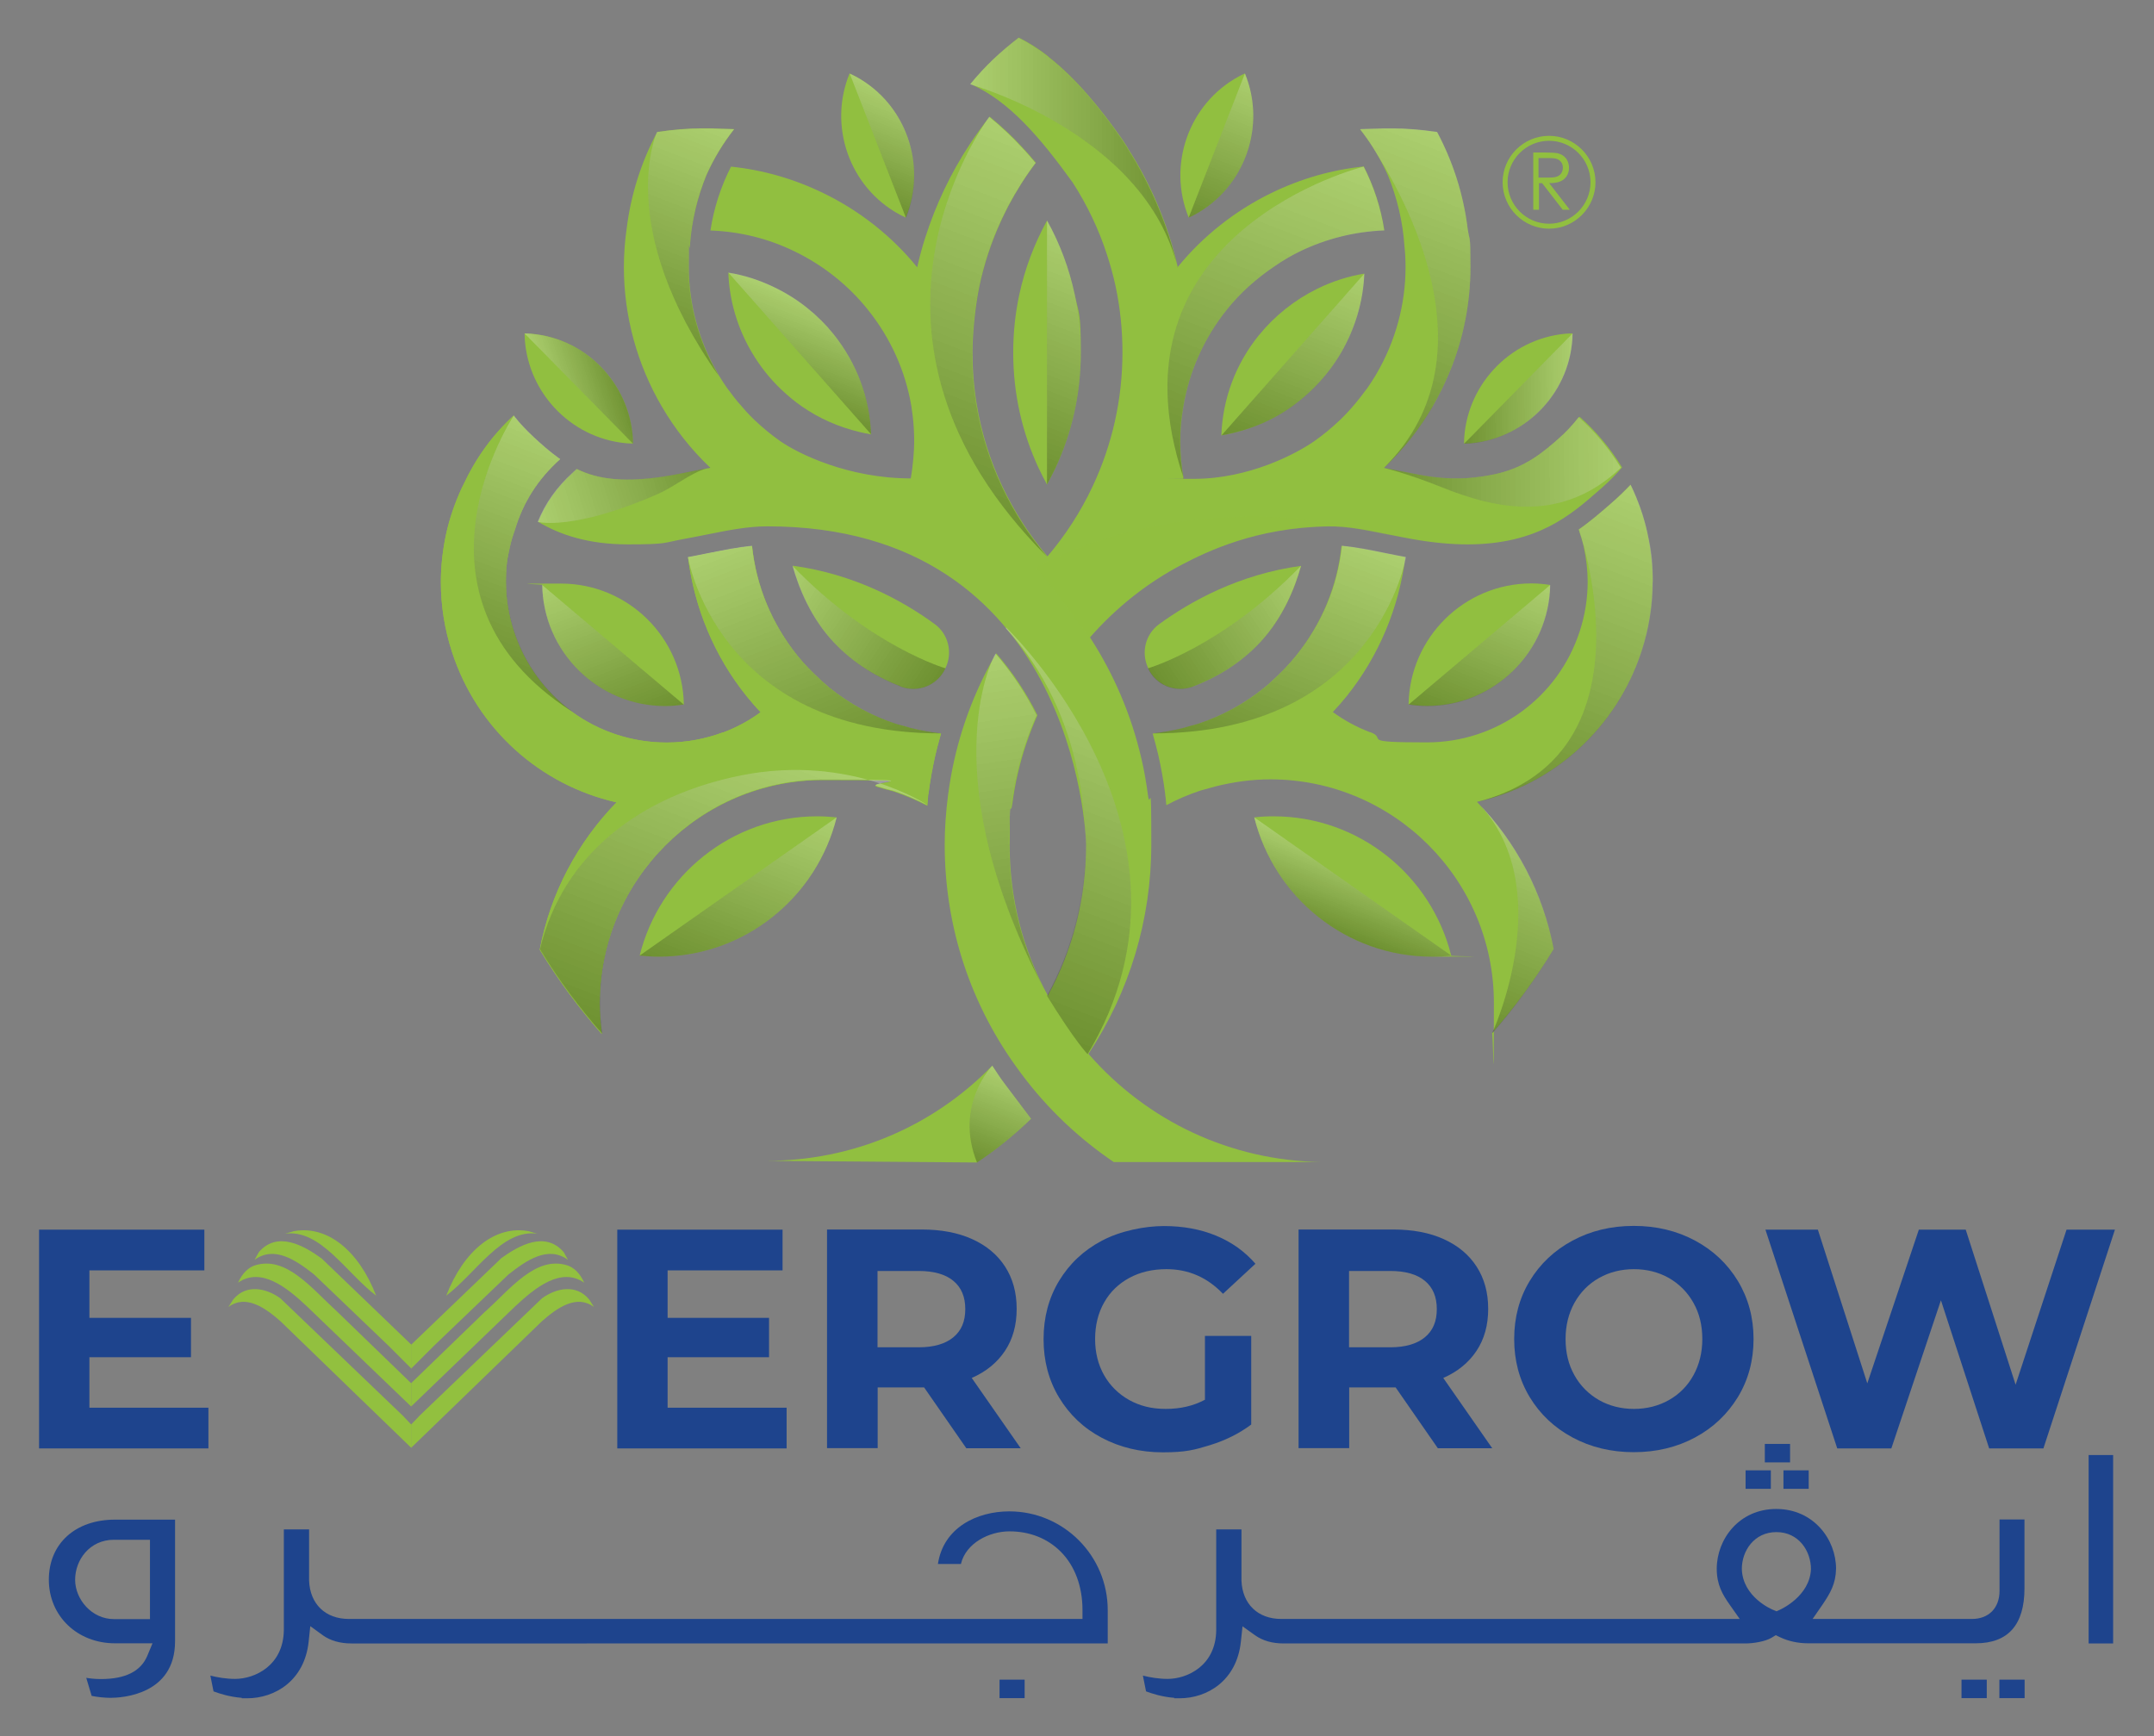 <?xml version="1.0" encoding="UTF-8"?>
<svg id="Layer_1" xmlns="http://www.w3.org/2000/svg" version="1.1" xmlns:xlink="http://www.w3.org/1999/xlink" viewBox="0 0 1433.5 1155.4">
  <rect x="0" y="0" width="1433.5" height="1155.4" fill="#808080" stroke="none"/>
  <!-- Generator: Adobe Illustrator 29.5.1, SVG Export Plug-In . SVG Version: 2.1.0 Build 141)  -->
  <defs>
    <style>
      .st0 {
        fill: url(#linear-gradient28);
      }

      .st0, .st1, .st2, .st3, .st4, .st5, .st6, .st7, .st8, .st9, .st10, .st11, .st12, .st13, .st14, .st15, .st16, .st17, .st18, .st19, .st20, .st21, .st22, .st23, .st24, .st25, .st26, .st27, .st28, .st29, .st30, .st31, .st32, .st33, .st34, .st35, .st36, .st37, .st38, .st39, .st40, .st41, .st42, .st43, .st44, .st45, .st46, .st47, .st48, .st49, .st50, .st51, .st52, .st53, .st54, .st55, .st56, .st57, .st58, .st59 {
        isolation: isolate;
      }

      .st0, .st1, .st2, .st3, .st4, .st5, .st6, .st7, .st8, .st9, .st10, .st11, .st12, .st13, .st14, .st15, .st16, .st17, .st18, .st19, .st20, .st21, .st22, .st23, .st24, .st25, .st26, .st27, .st28, .st29, .st30, .st31, .st32, .st33, .st34, .st35, .st36, .st38, .st39, .st40, .st41, .st42, .st43, .st44, .st45, .st46, .st47, .st48, .st49, .st50, .st51, .st52, .st53, .st54, .st55, .st56, .st57, .st58, .st59 {
        mix-blend-mode: multiply;
        opacity: .2;
      }

      .st1 {
        fill: url(#linear-gradient44);
      }

      .st2 {
        fill: url(#linear-gradient56);
      }

      .st3 {
        fill: url(#linear-gradient51);
      }

      .st4 {
        fill: url(#linear-gradient35);
      }

      .st5 {
        fill: url(#linear-gradient42);
      }

      .st6 {
        fill: url(#linear-gradient13);
      }

      .st7 {
        fill: url(#linear-gradient39);
      }

      .st8 {
        fill: url(#linear-gradient11);
      }

      .st9 {
        fill: url(#linear-gradient4);
      }

      .st10 {
        fill: url(#linear-gradient54);
      }

      .st11 {
        fill: url(#linear-gradient24);
      }

      .st12 {
        fill: url(#linear-gradient45);
      }

      .st13 {
        fill: url(#linear-gradient22);
      }

      .st14 {
        fill: url(#linear-gradient2);
      }

      .st15 {
        fill: url(#linear-gradient31);
      }

      .st16 {
        fill: url(#linear-gradient33);
      }

      .st17 {
        fill: url(#linear-gradient57);
      }

      .st18 {
        fill: url(#linear-gradient18);
      }

      .st19 {
        fill: url(#linear-gradient3);
      }

      .st20 {
        fill: url(#linear-gradient30);
      }

      .st21 {
        fill: url(#linear-gradient21);
      }

      .st60, .st54 {
        fill: #91bf40;
      }

      .st22 {
        fill: url(#linear-gradient41);
      }

      .st23 {
        fill: url(#linear-gradient8);
      }

      .st24 {
        fill: url(#linear-gradient7);
      }

      .st25 {
        fill: url(#linear-gradient26);
      }

      .st26 {
        fill: url(#linear-gradient48);
      }

      .st27 {
        fill: url(#linear-gradient16);
      }

      .st28 {
        fill: url(#linear-gradient17);
      }

      .st29 {
        fill: url(#linear-gradient50);
      }

      .st30 {
        fill: url(#linear-gradient49);
      }

      .st31 {
        fill: url(#linear-gradient55);
      }

      .st32 {
        fill: url(#linear-gradient27);
      }

      .st33 {
        fill: url(#linear-gradient37);
      }

      .st34 {
        fill: url(#linear-gradient9);
      }

      .st35 {
        fill: url(#linear-gradient5);
      }

      .st36 {
        fill: url(#linear-gradient20);
      }

      .st61 {
        fill: url(#linear-gradient29);
      }

      .st38 {
        fill: url(#linear-gradient38);
      }

      .st39 {
        fill: url(#linear-gradient34);
      }

      .st40 {
        fill: url(#linear-gradient58);
      }

      .st62 {
        fill: #1e448d;
      }

      .st41 {
        fill: url(#linear-gradient15);
      }

      .st42 {
        fill: url(#linear-gradient10);
      }

      .st43 {
        fill: url(#linear-gradient40);
      }

      .st63 {
        fill: url(#linear-gradient59);
      }

      .st44 {
        fill: url(#linear-gradient14);
      }

      .st45 {
        fill: url(#linear-gradient6);
      }

      .st46 {
        fill: url(#linear-gradient23);
      }

      .st47 {
        fill: url(#linear-gradient12);
      }

      .st48 {
        fill: url(#linear-gradient53);
      }

      .st49 {
        fill: url(#linear-gradient47);
      }

      .st64 {
        opacity: .3;
      }

      .st50 {
        fill: url(#linear-gradient46);
      }

      .st51 {
        fill: url(#linear-gradient52);
      }

      .st52 {
        fill: url(#linear-gradient19);
      }

      .st53 {
        fill: url(#linear-gradient1);
      }

      .st65 {
        fill: #92c03f;
      }

      .st55 {
        fill: url(#linear-gradient32);
      }

      .st56 {
        fill: url(#linear-gradient43);
      }

      .st57 {
        fill: url(#linear-gradient25);
      }

      .st58 {
        fill: url(#linear-gradient36);
      }

      .st59 {
        fill: url(#linear-gradient);
      }
    </style>
    <linearGradient id="linear-gradient" x1="4807.8" y1="2589.5" x2="4945.9" y2="2589.5" gradientTransform="translate(-4162.4 2691.1) scale(1 -1)" gradientUnits="userSpaceOnUse">
      <stop offset="0" stop-color="#fff"/>
      <stop offset="1" stop-color="#000"/>
    </linearGradient>
    <linearGradient id="linear-gradient1" x1="5000.1" y1="2638.4" x2="4962.9" y2="2541.7" gradientTransform="translate(-4162.4 2691.1) scale(1 -1)" gradientUnits="userSpaceOnUse">
      <stop offset="0" stop-color="#fff"/>
      <stop offset="1" stop-color="#000"/>
    </linearGradient>
    <linearGradient id="linear-gradient2" x1="5126.4" y1="2599.9" x2="5046.5" y2="2392.1" gradientTransform="translate(-4162.4 2691.1) scale(1 -1)" gradientUnits="userSpaceOnUse">
      <stop offset="0" stop-color="#fff"/>
      <stop offset="1" stop-color="#000"/>
    </linearGradient>
    <linearGradient id="linear-gradient3" x1="5259.3" y1="2363.4" x2="5174.9" y2="2144.1" gradientTransform="translate(-4162.4 2691.1) scale(1 -1)" gradientUnits="userSpaceOnUse">
      <stop offset="0" stop-color="#fff"/>
      <stop offset="1" stop-color="#000"/>
    </linearGradient>
    <linearGradient id="linear-gradient4" x1="5046.2" y1="2588.7" x2="4960.7" y2="2366.4" gradientTransform="translate(-4162.4 2691.1) scale(1 -1)" gradientUnits="userSpaceOnUse">
      <stop offset="0" stop-color="#fff"/>
      <stop offset="1" stop-color="#000"/>
    </linearGradient>
    <linearGradient id="linear-gradient5" x1="4883.6" y1="2588.7" x2="4789.8" y2="2345.1" gradientTransform="translate(-4162.4 2691.1) scale(1 -1)" gradientUnits="userSpaceOnUse">
      <stop offset="0" stop-color="#fff"/>
      <stop offset="1" stop-color="#000"/>
    </linearGradient>
    <linearGradient id="linear-gradient6" x1="4651.7" y1="2604.4" x2="4595.1" y2="2457.3" gradientTransform="translate(-4162.4 2691.1) scale(1 -1)" gradientUnits="userSpaceOnUse">
      <stop offset="0" stop-color="#fff"/>
      <stop offset="1" stop-color="#000"/>
    </linearGradient>
    <linearGradient id="linear-gradient7" x1="4760.2" y1="2629.5" x2="4732.7" y2="2558.1" gradientTransform="translate(-4162.4 2691.1) scale(1 -1)" gradientUnits="userSpaceOnUse">
      <stop offset="0" stop-color="#fff"/>
      <stop offset="1" stop-color="#000"/>
    </linearGradient>
    <linearGradient id="linear-gradient8" x1="5049.7" y1="2516.6" x2="5001.1" y2="2390.3" gradientTransform="translate(-4162.4 2691.1) scale(1 -1)" gradientUnits="userSpaceOnUse">
      <stop offset="0" stop-color="#fff"/>
      <stop offset="1" stop-color="#000"/>
    </linearGradient>
    <linearGradient id="linear-gradient9" x1="4707.3" y1="2488.9" x2="4682.5" y2="2424.5" gradientTransform="translate(-4162.4 2691.1) scale(1 -1)" gradientUnits="userSpaceOnUse">
      <stop offset="0" stop-color="#fff"/>
      <stop offset="1" stop-color="#000"/>
    </linearGradient>
    <linearGradient id="linear-gradient10" x1="4889.4" y1="2532.5" x2="4830.1" y2="2378.5" gradientTransform="translate(-4162.4 2691.1) scale(1 -1)" gradientUnits="userSpaceOnUse">
      <stop offset="0" stop-color="#fff"/>
      <stop offset="1" stop-color="#000"/>
    </linearGradient>
    <linearGradient id="linear-gradient11" x1="4517.6" y1="2352.3" x2="4640.2" y2="2390.5" gradientTransform="translate(-4162.4 2691.1) scale(1 -1)" gradientUnits="userSpaceOnUse">
      <stop offset="0" stop-color="#fff"/>
      <stop offset="1" stop-color="#000"/>
    </linearGradient>
    <linearGradient id="linear-gradient12" x1="4525.2" y1="2425.5" x2="4576.3" y2="2441.4" gradientTransform="translate(-4162.4 2691.1) scale(1 -1)" gradientUnits="userSpaceOnUse">
      <stop offset="0" stop-color="#fff"/>
      <stop offset="1" stop-color="#000"/>
    </linearGradient>
    <linearGradient id="linear-gradient13" x1="4823.1" y1="2256" x2="4857.2" y2="2023.1" gradientTransform="translate(-4162.4 2691.1) scale(1 -1)" gradientUnits="userSpaceOnUse">
      <stop offset="0" stop-color="#fff"/>
      <stop offset="1" stop-color="#000"/>
    </linearGradient>
    <linearGradient id="linear-gradient14" x1="5243.9" y1="2384.3" x2="5078.1" y2="2382.1" gradientTransform="translate(-4162.4 2691.1) scale(1 -1)" gradientUnits="userSpaceOnUse">
      <stop offset="0" stop-color="#fff"/>
      <stop offset="1" stop-color="#000"/>
    </linearGradient>
    <linearGradient id="linear-gradient15" x1="5210.8" y1="2433" x2="5133.8" y2="2431.9" gradientTransform="translate(-4162.4 2691.1) scale(1 -1)" gradientUnits="userSpaceOnUse">
      <stop offset="0" stop-color="#fff"/>
      <stop offset="1" stop-color="#000"/>
    </linearGradient>
    <linearGradient id="linear-gradient16" x1="5184.1" y1="2142.3" x2="5133.4" y2="2010.6" gradientTransform="translate(-4162.4 2691.1) scale(1 -1)" gradientUnits="userSpaceOnUse">
      <stop offset="0" stop-color="#fff"/>
      <stop offset="1" stop-color="#000"/>
    </linearGradient>
    <linearGradient id="linear-gradient17" x1="5045.1" y1="2340.4" x2="4983.6" y2="2180.7" gradientTransform="translate(-4162.4 2691.1) scale(1 -1)" gradientUnits="userSpaceOnUse">
      <stop offset="0" stop-color="#fff"/>
      <stop offset="1" stop-color="#000"/>
    </linearGradient>
    <linearGradient id="linear-gradient18" x1="-2812.1" y1="2340.3" x2="-2873.5" y2="2180.6" gradientTransform="translate(-2301.2 2691.1) rotate(-180)" gradientUnits="userSpaceOnUse">
      <stop offset="0" stop-color="#fff"/>
      <stop offset="1" stop-color="#000"/>
    </linearGradient>
    <linearGradient id="linear-gradient19" x1="5168.7" y1="2311.3" x2="5129.6" y2="2209.9" gradientTransform="translate(-4162.4 2691.1) scale(1 -1)" gradientUnits="userSpaceOnUse">
      <stop offset="0" stop-color="#fff"/>
      <stop offset="1" stop-color="#000"/>
    </linearGradient>
    <linearGradient id="linear-gradient20" x1="-2755.5" y1="2311.2" x2="-2794.5" y2="2209.8" gradientTransform="translate(-2369.2 2691.1) rotate(-180)" gradientUnits="userSpaceOnUse">
      <stop offset="0" stop-color="#fff"/>
      <stop offset="1" stop-color="#000"/>
    </linearGradient>
    <linearGradient id="linear-gradient21" x1="5069.6" y1="2119.1" x2="5050.8" y2="2070.1" gradientTransform="translate(-4162.4 2691.1) scale(1 -1)" gradientUnits="userSpaceOnUse">
      <stop offset="0" stop-color="#fff"/>
      <stop offset="1" stop-color="#000"/>
    </linearGradient>
    <linearGradient id="linear-gradient22" x1="5038.1" y1="2302.7" x2="4933.6" y2="2233.9" gradientTransform="translate(-4162.4 2691.1) scale(1 -1)" gradientUnits="userSpaceOnUse">
      <stop offset="0" stop-color="#fff"/>
      <stop offset="1" stop-color="#000"/>
    </linearGradient>
    <linearGradient id="linear-gradient23" x1="-2828.3" y1="2302.7" x2="-2932.8" y2="2233.9" gradientTransform="translate(-2310.8 2691.1) rotate(-180)" gradientUnits="userSpaceOnUse">
      <stop offset="0" stop-color="#fff"/>
      <stop offset="1" stop-color="#000"/>
    </linearGradient>
    <linearGradient id="linear-gradient24" x1="4904.5" y1="2245.1" x2="4815.8" y2="2014.5" gradientTransform="translate(-4162.4 2691.1) scale(1 -1)" gradientUnits="userSpaceOnUse">
      <stop offset="0" stop-color="#fff"/>
      <stop offset="1" stop-color="#000"/>
    </linearGradient>
    <linearGradient id="linear-gradient25" x1="4838.2" y1="1975.8" x2="4815.2" y2="1915.9" gradientTransform="translate(-4162.4 2691.1) scale(1 -1)" gradientUnits="userSpaceOnUse">
      <stop offset="0" stop-color="#fff"/>
      <stop offset="1" stop-color="#000"/>
    </linearGradient>
    <linearGradient id="linear-gradient26" x1="4677.8" y1="2162.7" x2="4629.8" y2="2037.9" gradientTransform="translate(-4162.4 2691.1) scale(1 -1)" gradientUnits="userSpaceOnUse">
      <stop offset="0" stop-color="#fff"/>
      <stop offset="1" stop-color="#000"/>
    </linearGradient>
    <linearGradient id="linear-gradient27" x1="4683.5" y1="2194.2" x2="4603.3" y2="1985.9" gradientTransform="translate(-4162.4 2691.1) scale(1 -1)" gradientUnits="userSpaceOnUse">
      <stop offset="0" stop-color="#fff"/>
      <stop offset="1" stop-color="#000"/>
    </linearGradient>
    <linearGradient id="linear-gradient28" x1="4552.5" y1="2395.8" x2="4491.1" y2="2236.2" gradientTransform="translate(-4162.4 2691.1) scale(1 -1)" gradientUnits="userSpaceOnUse">
      <stop offset="0" stop-color="#fff"/>
      <stop offset="1" stop-color="#000"/>
    </linearGradient>
    <linearGradient id="linear-gradient29" x1="4565.1" y1="2205.1" x2="4565.1" y2="2205.1" gradientTransform="translate(-4162.4 2691.1) scale(1 -1)" gradientUnits="userSpaceOnUse">
      <stop offset="0" stop-color="#fff"/>
      <stop offset="1" stop-color="#000"/>
    </linearGradient>
    <linearGradient id="linear-gradient30" x1="4807.8" y1="2589.5" x2="4945.9" y2="2589.5" gradientTransform="translate(-4162.4 2691.1) scale(1 -1)" gradientUnits="userSpaceOnUse">
      <stop offset="0" stop-color="#fff"/>
      <stop offset="1" stop-color="#000"/>
    </linearGradient>
    <linearGradient id="linear-gradient31" x1="5000.1" y1="2638.4" x2="4962.9" y2="2541.7" gradientTransform="translate(-4162.4 2691.1) scale(1 -1)" gradientUnits="userSpaceOnUse">
      <stop offset="0" stop-color="#fff"/>
      <stop offset="1" stop-color="#000"/>
    </linearGradient>
    <linearGradient id="linear-gradient32" x1="5126.4" y1="2599.9" x2="5046.5" y2="2392.1" gradientTransform="translate(-4162.4 2691.1) scale(1 -1)" gradientUnits="userSpaceOnUse">
      <stop offset="0" stop-color="#fff"/>
      <stop offset="1" stop-color="#000"/>
    </linearGradient>
    <linearGradient id="linear-gradient33" x1="5259.3" y1="2363.4" x2="5174.9" y2="2144.1" gradientTransform="translate(-4162.4 2691.1) scale(1 -1)" gradientUnits="userSpaceOnUse">
      <stop offset="0" stop-color="#fff"/>
      <stop offset="1" stop-color="#000"/>
    </linearGradient>
    <linearGradient id="linear-gradient34" x1="5046.2" y1="2588.7" x2="4960.7" y2="2366.4" gradientTransform="translate(-4162.4 2691.1) scale(1 -1)" gradientUnits="userSpaceOnUse">
      <stop offset="0" stop-color="#fff"/>
      <stop offset="1" stop-color="#000"/>
    </linearGradient>
    <linearGradient id="linear-gradient35" x1="4883.6" y1="2588.7" x2="4789.8" y2="2345.1" gradientTransform="translate(-4162.4 2691.1) scale(1 -1)" gradientUnits="userSpaceOnUse">
      <stop offset="0" stop-color="#fff"/>
      <stop offset="1" stop-color="#000"/>
    </linearGradient>
    <linearGradient id="linear-gradient36" x1="4651.7" y1="2604.4" x2="4595.1" y2="2457.3" gradientTransform="translate(-4162.4 2691.1) scale(1 -1)" gradientUnits="userSpaceOnUse">
      <stop offset="0" stop-color="#fff"/>
      <stop offset="1" stop-color="#000"/>
    </linearGradient>
    <linearGradient id="linear-gradient37" x1="4760.2" y1="2629.5" x2="4732.7" y2="2558.1" gradientTransform="translate(-4162.4 2691.1) scale(1 -1)" gradientUnits="userSpaceOnUse">
      <stop offset="0" stop-color="#fff"/>
      <stop offset="1" stop-color="#000"/>
    </linearGradient>
    <linearGradient id="linear-gradient38" x1="5049.7" y1="2516.6" x2="5001.1" y2="2390.3" gradientTransform="translate(-4162.4 2691.1) scale(1 -1)" gradientUnits="userSpaceOnUse">
      <stop offset="0" stop-color="#fff"/>
      <stop offset="1" stop-color="#000"/>
    </linearGradient>
    <linearGradient id="linear-gradient39" x1="4707.3" y1="2488.9" x2="4682.5" y2="2424.5" gradientTransform="translate(-4162.4 2691.1) scale(1 -1)" gradientUnits="userSpaceOnUse">
      <stop offset="0" stop-color="#fff"/>
      <stop offset="1" stop-color="#000"/>
    </linearGradient>
    <linearGradient id="linear-gradient40" x1="4889.4" y1="2532.5" x2="4830.1" y2="2378.5" gradientTransform="translate(-4162.4 2691.1) scale(1 -1)" gradientUnits="userSpaceOnUse">
      <stop offset="0" stop-color="#fff"/>
      <stop offset="1" stop-color="#000"/>
    </linearGradient>
    <linearGradient id="linear-gradient41" x1="4517.6" y1="2352.3" x2="4640.2" y2="2390.5" gradientTransform="translate(-4162.4 2691.1) scale(1 -1)" gradientUnits="userSpaceOnUse">
      <stop offset="0" stop-color="#fff"/>
      <stop offset="1" stop-color="#000"/>
    </linearGradient>
    <linearGradient id="linear-gradient42" x1="4525.2" y1="2425.5" x2="4576.3" y2="2441.4" gradientTransform="translate(-4162.4 2691.1) scale(1 -1)" gradientUnits="userSpaceOnUse">
      <stop offset="0" stop-color="#fff"/>
      <stop offset="1" stop-color="#000"/>
    </linearGradient>
    <linearGradient id="linear-gradient43" x1="4823.1" y1="2256" x2="4857.2" y2="2023.1" gradientTransform="translate(-4162.4 2691.1) scale(1 -1)" gradientUnits="userSpaceOnUse">
      <stop offset="0" stop-color="#fff"/>
      <stop offset="1" stop-color="#000"/>
    </linearGradient>
    <linearGradient id="linear-gradient44" x1="5243.9" y1="2384.3" x2="5078.1" y2="2382.1" gradientTransform="translate(-4162.4 2691.1) scale(1 -1)" gradientUnits="userSpaceOnUse">
      <stop offset="0" stop-color="#fff"/>
      <stop offset="1" stop-color="#000"/>
    </linearGradient>
    <linearGradient id="linear-gradient45" x1="5210.8" y1="2433" x2="5133.8" y2="2431.9" gradientTransform="translate(-4162.4 2691.1) scale(1 -1)" gradientUnits="userSpaceOnUse">
      <stop offset="0" stop-color="#fff"/>
      <stop offset="1" stop-color="#000"/>
    </linearGradient>
    <linearGradient id="linear-gradient46" x1="5184.1" y1="2142.3" x2="5133.4" y2="2010.6" gradientTransform="translate(-4162.4 2691.1) scale(1 -1)" gradientUnits="userSpaceOnUse">
      <stop offset="0" stop-color="#fff"/>
      <stop offset="1" stop-color="#000"/>
    </linearGradient>
    <linearGradient id="linear-gradient47" x1="5045.1" y1="2340.4" x2="4983.6" y2="2180.7" gradientTransform="translate(-4162.4 2691.1) scale(1 -1)" gradientUnits="userSpaceOnUse">
      <stop offset="0" stop-color="#fff"/>
      <stop offset="1" stop-color="#000"/>
    </linearGradient>
    <linearGradient id="linear-gradient48" x1="-2812.1" y1="2340.3" x2="-2873.5" y2="2180.6" gradientTransform="translate(-2301.2 2691.1) rotate(-180)" gradientUnits="userSpaceOnUse">
      <stop offset="0" stop-color="#fff"/>
      <stop offset="1" stop-color="#000"/>
    </linearGradient>
    <linearGradient id="linear-gradient49" x1="5168.7" y1="2311.3" x2="5129.6" y2="2209.9" gradientTransform="translate(-4162.4 2691.1) scale(1 -1)" gradientUnits="userSpaceOnUse">
      <stop offset="0" stop-color="#fff"/>
      <stop offset="1" stop-color="#000"/>
    </linearGradient>
    <linearGradient id="linear-gradient50" x1="-2755.5" y1="2311.2" x2="-2794.5" y2="2209.8" gradientTransform="translate(-2369.2 2691.1) rotate(-180)" gradientUnits="userSpaceOnUse">
      <stop offset="0" stop-color="#fff"/>
      <stop offset="1" stop-color="#000"/>
    </linearGradient>
    <linearGradient id="linear-gradient51" x1="5069.6" y1="2119.1" x2="5050.8" y2="2070.1" gradientTransform="translate(-4162.4 2691.1) scale(1 -1)" gradientUnits="userSpaceOnUse">
      <stop offset="0" stop-color="#fff"/>
      <stop offset="1" stop-color="#000"/>
    </linearGradient>
    <linearGradient id="linear-gradient52" x1="5038.1" y1="2302.7" x2="4933.6" y2="2233.9" gradientTransform="translate(-4162.4 2691.1) scale(1 -1)" gradientUnits="userSpaceOnUse">
      <stop offset="0" stop-color="#fff"/>
      <stop offset="1" stop-color="#000"/>
    </linearGradient>
    <linearGradient id="linear-gradient53" x1="-2828.3" y1="2302.7" x2="-2932.8" y2="2233.9" gradientTransform="translate(-2310.8 2691.1) rotate(-180)" gradientUnits="userSpaceOnUse">
      <stop offset="0" stop-color="#fff"/>
      <stop offset="1" stop-color="#000"/>
    </linearGradient>
    <linearGradient id="linear-gradient54" x1="4904.5" y1="2245.1" x2="4815.8" y2="2014.5" gradientTransform="translate(-4162.4 2691.1) scale(1 -1)" gradientUnits="userSpaceOnUse">
      <stop offset="0" stop-color="#fff"/>
      <stop offset="1" stop-color="#000"/>
    </linearGradient>
    <linearGradient id="linear-gradient55" x1="4838.2" y1="1975.8" x2="4815.2" y2="1915.9" gradientTransform="translate(-4162.4 2691.1) scale(1 -1)" gradientUnits="userSpaceOnUse">
      <stop offset="0" stop-color="#fff"/>
      <stop offset="1" stop-color="#000"/>
    </linearGradient>
    <linearGradient id="linear-gradient56" x1="4677.8" y1="2162.7" x2="4629.8" y2="2037.9" gradientTransform="translate(-4162.4 2691.1) scale(1 -1)" gradientUnits="userSpaceOnUse">
      <stop offset="0" stop-color="#fff"/>
      <stop offset="1" stop-color="#000"/>
    </linearGradient>
    <linearGradient id="linear-gradient57" x1="4683.5" y1="2194.2" x2="4603.3" y2="1985.9" gradientTransform="translate(-4162.4 2691.1) scale(1 -1)" gradientUnits="userSpaceOnUse">
      <stop offset="0" stop-color="#fff"/>
      <stop offset="1" stop-color="#000"/>
    </linearGradient>
    <linearGradient id="linear-gradient58" x1="4552.5" y1="2395.8" x2="4491.1" y2="2236.2" gradientTransform="translate(-4162.4 2691.1) scale(1 -1)" gradientUnits="userSpaceOnUse">
      <stop offset="0" stop-color="#fff"/>
      <stop offset="1" stop-color="#000"/>
    </linearGradient>
    <linearGradient id="linear-gradient59" x1="4565.1" y1="2205.1" x2="4565.1" y2="2205.1" gradientTransform="translate(-4162.4 2691.1) scale(1 -1)" gradientUnits="userSpaceOnUse">
      <stop offset="0" stop-color="#fff"/>
      <stop offset="1" stop-color="#000"/>
    </linearGradient>
  </defs>
  <g class="st37">
    <g id="Layer_11">
      <g>
        <g>
          <polygon class="st62" points="138.7 936.9 59.5 936.9 59.5 903.3 127.1 903.3 127.1 877.1 59.5 877.1 59.5 845.5 136 845.5 136 818.4 26 818.4 26 964 138.7 964 138.7 936.9"/>
          <path class="st62" d="M1128.1,825.7c-12.1-6.5-25.6-9.8-40.8-9.8s-28.7,3.3-40.8,9.8c-12.1,6.5-21.6,15.5-28.5,26.9s-10.3,24.3-10.3,38.6,3.4,27.1,10.3,38.6c6.9,11.4,16.4,20.4,28.5,26.9s25.7,9.8,40.8,9.8,28.7-3.3,40.8-9.8c12.1-6.5,21.5-15.5,28.5-26.9,6.9-11.4,10.4-24.3,10.4-38.6s-3.5-27.1-10.4-38.6c-6.9-11.4-16.4-20.4-28.5-26.9M1127,915.3c-3.9,7.1-9.4,12.6-16.3,16.5s-14.7,5.9-23.3,5.9-16.4-2-23.3-5.9c-6.9-4-12.4-9.5-16.3-16.5-4-7.1-5.9-15.1-5.9-24.1s2-17,5.9-24.1c4-7.1,9.4-12.6,16.3-16.5s14.7-5.9,23.3-5.9,16.4,2,23.3,5.9c6.9,4,12.4,9.5,16.3,16.5,4,7.1,5.9,15.1,5.9,24.1s-2,17-5.9,24.1"/>
          <polygon class="st62" points="1291.7 865.4 1323.8 964 1359.9 964 1407.5 818.4 1375.3 818.4 1341.4 921.6 1308.2 818.4 1277 818.4 1242.7 920.7 1209.8 818.4 1174.9 818.4 1222.7 964 1258.7 964 1291.7 865.4"/>
          <path class="st65" d="M278.5,942.9l82.2-78.8c9.4-6.8,22.8-9.8,31.5.9l3.1,4.9c-11.6-8.7-24.6.6-34.7,9.5l-53.4,51.7-33.6,32.5v-15.5l4.9-5.1h0Z"/>
          <path class="st65" d="M323.2,872.7c16.8-15.3,33.5-36.9,54.1-30.6,4.3,1.3,8.6,5,11.5,11.6-15.4-10.6-32.4,3.1-45.9,15.7l-69.3,66.7v-15.5l49.6-48h0Z"/>
          <path class="st65" d="M333.3,837.6c12.3-8.9,29.5-18.4,41.8-4.3l2.9,5.2c-13.3-9.7-27.6.3-39.6,9.7l-49.7,47.6-15.1,15.1v-15.9l59.7-57.3h0Z"/>
          <path class="st65" d="M296.9,862.5c11.8-30.6,32.9-47.1,54.8-43.1l5.9,1.7c-23.5-3.3-40.8,26.2-60.7,41.3"/>
          <path class="st65" d="M268.8,942.9l-82.2-78.8c-9.4-6.8-22.8-9.8-31.5.9l-3.1,4.9c11.6-8.7,24.6.6,34.7,9.5l53.4,51.7,33.6,32.5v-15.5l-4.9-5.1h0Z"/>
          <path class="st65" d="M224.1,872.7c-16.8-15.3-33.5-36.9-54.2-30.6-4.3,1.3-8.5,5-11.5,11.6,15.3-10.6,32.4,3.1,45.8,15.7l69.4,66.7v-15.5l-49.6-48h.1Z"/>
          <path class="st65" d="M214.1,837.6c-12.3-8.9-29.5-18.4-41.8-4.3l-2.9,5.2c13.3-9.7,27.6.3,39.6,9.7l49.7,47.6,15.1,15.1v-15.9l-59.6-57.3h-.1Z"/>
          <path class="st65" d="M250.4,862.5c-11.8-30.6-32.9-47.1-54.8-43.1l-5.9,1.7c23.5-3.3,40.8,26.2,60.7,41.3"/>
          <polygon class="st62" points="523.5 936.9 444.3 936.9 444.3 903.3 511.8 903.3 511.8 877.1 444.3 877.1 444.3 845.5 520.8 845.5 520.8 818.4 410.8 818.4 410.8 964 523.5 964 523.5 936.9"/>
          <path class="st62" d="M584,923.4h31l28.1,40.5h36.2l-32.6-46.8c9.6-4.2,16.9-10.2,22.1-18,5.2-7.8,7.8-17.1,7.8-28s-2.6-20.2-7.7-28.1c-5.1-7.9-12.4-14-21.9-18.3s-20.7-6.4-33.6-6.4h-63v145.5h33.7v-40.5h0ZM584,845.9h27.4c10.1,0,17.8,2.2,23.1,6.6,5.3,4.4,7.9,10.6,7.9,18.8s-2.6,14.3-7.9,18.7c-5.3,4.4-13,6.7-23.1,6.7h-27.4v-50.7h0Z"/>
          <path class="st62" d="M802.1,931.5c-7.8,4.2-16.5,6.2-26.2,6.2s-17.3-2-24.4-5.9c-7.1-4-12.7-9.5-16.7-16.5-4-7.1-6-15.1-6-24.1s2-17.3,6-24.3c4-7.1,9.6-12.5,16.8-16.4s15.4-5.8,24.7-5.8c14.7,0,27.2,5.5,37.6,16.4l21.6-20c-7.1-8.2-15.8-14.4-26.2-18.7s-22-6.4-34.7-6.4-29,3.2-41.2,9.7c-12.2,6.4-21.7,15.4-28.6,26.8-6.9,11.4-10.3,24.4-10.3,38.8s3.4,27.3,10.3,38.8c6.9,11.4,16.3,20.4,28.4,26.8,12.1,6.4,25.6,9.7,40.7,9.7s21-1.6,31.4-4.8,19.5-7.8,27.4-13.7v-59h-30.8v42.6l.2-.2h0Z"/>
          <path class="st62" d="M897.8,923.4h31l28.1,40.5h36.2l-32.6-46.8c9.6-4.2,16.9-10.2,22.1-18,5.2-7.8,7.8-17.1,7.8-28s-2.6-20.2-7.7-28.1c-5.1-7.9-12.4-14-21.9-18.3s-20.7-6.4-33.6-6.4h-63v145.5h33.7v-40.5h0ZM897.8,845.9h27.4c10.1,0,17.8,2.2,23.1,6.6,5.3,4.4,7.9,10.6,7.9,18.8s-2.6,14.3-7.9,18.7c-5.3,4.4-13,6.7-23.1,6.7h-27.4v-50.7h0Z"/>
        </g>
        <g>
          <rect class="st62" x="1330.6" y="1117.9" width="16.8" height="12.3"/>
          <rect class="st62" x="1305.4" y="1117.9" width="16.8" height="12.3"/>
          <rect class="st62" x="1186.9" y="978.6" width="16.8" height="12.3"/>
          <rect class="st62" x="1161.7" y="978.6" width="16.8" height="12.3"/>
          <rect class="st62" x="1174.5" y="961" width="16.8" height="12.3"/>
          <path class="st62" d="M73.6,1130c-3.8,0-8.7-.5-12.6-1.3l-3.6-12c3,.5,6.3.8,9.8.8,16.3,0,26.5-5.2,30.8-15.4l3.5-8.4h-25c-25.1,0-44-18.2-44-42.3s17.7-40,44-40h40v81c0,35.8-35.8,37.6-43,37.6M75.8,1024.8c-16.2,0-25.8,13.5-25.8,26.6s11.1,26.2,25.8,26.2h24v-52.8h-24Z"/>
          <rect class="st62" x="1390" y="968.4" width="16.3" height="125.4"/>
          <rect class="st62" x="665.2" y="1117.9" width="16.7" height="12.3"/>
          <path class="st62" d="M160.9,1130c-8.1-.6-15.1-2.9-18.8-4.3l-2.1-10.5c4.7,1.2,10.5,2.2,16.5,2.2,12.9,0,32.1-8.7,32.4-32.5v-67h16.8v34.1c.6,15.6,10.9,25.5,26.4,25.5h488.3v-6c0-15.5-5-29.3-14.5-38.8-8.8-8.8-20.6-13.5-34.1-13.5s-29,7.8-32.3,21.7h-15.3c3.6-24.1,25.8-35,47.5-35,36.1,0,65.5,29.5,65.5,65.7v22.2H233.8c-7.5,0-14-1.9-18.9-5.4l-8.4-6.1-1.1,10.4c-2.8,26-22.6,37.6-40.9,37.6s-2.4,0-3.6,0"/>
          <path class="st62" d="M781.5,1130c-8.1-.6-15.1-2.9-18.8-4.3l-2.1-10.5c4.7,1.2,10.6,2.2,16.5,2.2,12.9,0,32.1-8.7,32.3-32.5v-67h16.8v34.1c.6,15.6,11,25.5,26.4,25.5h305.2l-6.7-9.5c-4.7-6.7-8.6-13.2-8.6-23.9,0-19.6,14.8-39.8,39.6-39.8s39.8,20.2,39.8,39.8c-.2,10.1-3.9,16.3-9.1,24l-6.5,9.4h106.1c11.1,0,18.3-7.3,18.3-18.7v-47.5h16.6v45.8c0,24.3-10.9,36.6-32.4,36.6h-111.6c-6.8,0-13.1-1.4-18.6-4l-2.9-1.4-2.8,1.7c-4.2,2.5-12,3.8-17.5,3.8h-307.2c-7.6,0-13.9-1.8-19-5.4l-8.4-6-1.1,10.3c-2.8,26-22.5,37.6-40.8,37.6s-2.4,0-3.6,0M1182.2,1019.7c-14.9,0-23,12.6-23,24.5.5,18.7,19.9,26.9,20.7,27.2l2.4,1,2.4-1.1c.8-.4,19.7-9,20.5-26.9,0-12.1-8.1-24.7-23-24.7"/>
        </g>
        <g>
          <g>
            <path class="st60" d="M1030.9,152.2c17,0,30.9-13.9,30.9-30.9s-13.9-30.9-30.9-30.9-30.9,13.9-30.9,30.9,13.9,30.9,30.9,30.9ZM1030.9,93.7c15.2,0,27.6,12.4,27.6,27.6s-12.4,27.6-27.6,27.6-27.6-12.4-27.6-27.6,12.4-27.6,27.6-27.6Z"/>
            <path class="st60" d="M1024.1,121.9h2.2l13.7,17.7h4.7l-13.7-17.7c3.2,0,5.7-.4,7.5-1.2s3.2-2,4.2-3.6,1.5-3.4,1.5-5.5-.7-4.6-2.1-6.3-3.3-2.8-5.5-3.3c-1.5-.3-4.4-.5-8.6-.5h-7.6v38.1h3.8v-17.7h0ZM1024.1,105.2h6.7c2.6,0,4.5.2,5.6.7,1.1.4,2,1.2,2.7,2.2s1,2.2,1,3.5-.3,2.5-1,3.6-1.6,1.8-2.9,2.3c-1.2.5-3.1.7-5.7.7h-6.6v-13h.2Z"/>
            <path class="st60" d="M626.3,488.2c-6.6-.7-13.2-1.9-19.9-3.5-3.3-1-6.7-2-10.1-2.8-16.3-5.4-31.2-13.6-44.5-24.3h0c-1.3-1.1-2.6-2.2-3.9-3.4l-1.4-1.3h0c-6-5.4-11.3-10.9-15.8-16.5-17.1-21.3-27.4-46.3-30.2-73-9.1.9-18.5,2.8-28.3,4.7-4.8,1-9.5,1.9-14.3,2.8,4.2,33.7,17.6,66,39.1,92.6,2.9,3.6,5.9,7.1,9.2,10.5-7.6,5.6-15.9,10.1-24.7,13.4-.1,0-.2,0-.3,0-11.8,4.4-24.4,6.8-37.5,6.8-46.5,0-87.3-29.7-101.7-73.9h0c-3.5-10.8-5.3-21.9-5.3-33s.9-15.4,2.6-23.2h0c.8-3.7,1.9-7.4,3.2-11h0c5.7-19.2,15.7-34.4,30.2-47.5,0,0-6.6-4.3-17.6-14.6-9.4-8.8-13.3-14.4-13.3-14.4-14.3,13.2-25.2,28.4-33.5,46.2h0c-.1.3-.2.5-.4.8-.2.5-.5.9-.7,1.4h0c-4.4,9.6-7.9,19.6-10.2,29.9h0c-2.4,10.9-3.6,21.8-3.6,32.6,0,15.7,2.5,31.3,7.4,46.4h0c16.6,51.2,58.6,88.6,109.5,100.1-25.8,26.5-44,60.3-51.1,98.1,12.1,19.9,25.9,38.7,41.3,56.1-.9-6.7-1.4-13.5-1.4-20.3,0-82,66.7-148.8,148.8-148.8s24.1,1.6,36.5,4.7c3.3,1,6.7,2,10.1,2.8,7.8,2.6,15.3,5.8,22.6,9.6.2-1.7.3-3.4.5-5.2h0c0-.9,0-1.8.3-2.7,1.1-8.7,2.7-17.3,4.6-25.8.8-3.5,1.7-6.9,2.7-10.4h0c.3-1.2.7-2.5,1-3.7v-.3Z"/>
            <path class="st60" d="M626.3,488.2c-6.6-.7-13.2-1.9-19.9-3.5-3.3-1-6.7-2-10.1-2.8-16.3-5.4-31.2-13.6-44.5-24.3h0c-1.3-1.1-2.6-2.2-3.9-3.4l-1.4-1.3h0c-6-5.4-11.3-10.9-15.8-16.5-17.1-21.3-27.4-46.3-30.2-73-9.1.9-18.5,2.8-28.3,4.7-4.8,1-9.5,1.9-14.3,2.8,4.2,33.7,17.6,66,39.1,92.6,2.9,3.6,5.9,7.1,9.2,10.5-7.6,5.6-15.9,10.1-24.7,13.4-.1,0-.2,0-.3,0-11.8,4.4-24.4,6.8-37.5,6.8-46.5,0-87.3-29.7-101.7-73.9h0c-3.5-10.8-5.3-21.9-5.3-33s.9-15.4,2.6-23.2h0c.8-3.7,1.9-7.4,3.2-11h0c5.7-19.2,15.7-34.4,30.2-47.5,0,0-6.6-4.3-17.6-14.6-9.4-8.8-13.3-14.4-13.3-14.4-14.3,13.2-25.2,28.4-33.5,46.2h0c-.1.3-.2.5-.4.8-.2.5-.5.9-.7,1.4h0c-4.4,9.6-7.9,19.6-10.2,29.9h0c-2.4,10.9-3.6,21.8-3.6,32.6,0,15.7,2.5,31.3,7.4,46.4h0c16.6,51.2,58.6,88.6,109.5,100.1-25.8,26.5-44,60.3-51.1,98.1,12.1,19.9,25.9,38.7,41.3,56.1-.9-6.7-1.4-13.5-1.4-20.3,0-82,66.7-148.8,148.8-148.8s24.1,1.6,36.5,4.7c3.3,1,6.7,2,10.1,2.8,7.8,2.6,15.3,5.8,22.6,9.6.2-1.7.3-3.4.5-5.2h0c0-.9,0-1.8.3-2.7,1.1-8.7,2.7-17.3,4.6-25.8.8-3.5,1.7-6.9,2.7-10.4h0c.3-1.2.7-2.5,1-3.7v-.3Z"/>
            <path class="st60" d="M1050.6,277.7c-4.2,5.3-8.7,10.2-13.6,14.4l-2.5,2.2c-12.5,10.9-24.6,18.8-43.8,22.1-11.5,2-24.8,3.4-44.4-.1-4.6-.8-9.3-1.8-14-2.7-3.7-.8-7.5-1.5-11.3-2.2.2-.1.3-.3.5-.4,12.4-11.9,23.1-25.4,31.9-40.4,1.9-3.3,3.7-6.7,5.4-10.1.2-.4.4-.8.6-1.1,1.4-2.9,2.7-5.8,4-8.7.6-1.3,1.1-2.5,1.6-3.8,0-.3.3-.6.4-.9h0c8.7-21.6,13.2-44.8,13.2-68.1s-.6-16.9-1.8-25.3c-2.8-23.2-9.9-45-20.4-64.7-10.8-1.6-20.7-2.4-30-2.4s-3.3,0-4.9,0l-16.4.5c7.3,9.3,13.6,19.6,18.5,30.5,6.1,14.9,10,30.9,11.1,47.7.5,4.5.7,9.1.7,13.6,0,24.8-6.7,49.3-19.3,70.9h0c-.2.4-.5.8-.7,1.2-1.7,2.9-3.6,5.7-5.5,8.5-.4.6-.9,1.2-1.4,1.8-1.9,2.6-3.9,5.2-5.9,7.6-3.4,4.1-7,8.1-10.9,11.8h0c-5.6,5.3-11.4,10.1-17.3,14.2-11.7,8.1-43,24.9-79.9,24.9s-4.5,0-6.8-.2c-1.5-8.2-2.2-16.4-2.2-24.5s.4-11.6,1.1-17.3c.3-2,.6-4,.9-6,3.9-23.6,13.8-45.7,29.2-64.9,8.9-11.1,19.8-20.7,31.7-28.7h0c5.3-3.7,10.8-6.9,16.5-9.7h0c17.9-8.7,36.9-13.3,56.4-14.1-2.3-15.1-7-29.4-13.7-42.5-21.3,2.2-41.9,8.1-61.6,17.7h0c-24,11.7-45.5,28.7-62.2,49.2-6.5-28.3-17.8-55.1-33.4-79.3,0,0,0,0,0-.2-1.2-1.8-2.3-3.6-3.5-5.4h0c-14.4-20.6-30.7-40.5-49-54.9l-.8-.8h0c-6.1-4.7-12.5-8.8-19.1-12.1-12.6,9.8-21.7,18.2-32.2,30.9,25.8,11.2,46.5,35.7,68.1,65.6h0c9.7,15.1,17.4,31.2,22.9,48.3,2.2,6.8,4.1,13.6,5.6,20.6,3.1,14.5,4.6,29.3,4.6,44,0,31.2-6.7,61.3-19.9,89.4-7.9,16.8-18,32.4-30,46.5-12-14.1-22-29.7-30-46.5-8.3-17.6-14-35.9-17.1-54.8h0c-1.9-11.4-2.8-22.9-2.8-34.6s1.6-29.5,4.6-44c3.2-15,8-29.4,14.3-43.1,1.6-3.4,3.2-6.8,5-10.2,5.3-10,11.4-19.7,18.3-28.8l-5.6-6.5c-1.1-1.2-2.2-2.4-3.3-3.6-6.8-7.5-14.2-14.3-21.9-20.6h0c-4.7,6-9.1,12.2-13.3,18.5-12.6,19.2-22.5,40-29.5,61.9-2.1,6.5-3.9,13.1-5.4,19.9-16.7-20.6-38.2-37.6-62.3-49.3h0c-19.7-9.6-40.3-15.5-61.6-17.7-6.7,13.1-11.4,27.4-13.7,42.5,19.5.7,38.5,5.3,56.4,14.1h0c18.7,9.1,35.4,22.4,48.2,38.4h0c15.3,19,25.1,40.9,29.1,64.3.3,2.2.6,4.4.9,6.6.7,5.7,1,11.4,1,17.2s-.8,16.3-2.3,24.4c-41.8,0-75-16.6-86.7-24.7h0c-5.9-4.1-11.7-8.9-17.3-14.2h0c-3.9-3.7-7.4-7.7-10.9-11.8-2.1-2.5-4-5-5.9-7.6-.4-.6-.9-1.2-1.4-1.8-1.9-2.8-3.8-5.6-5.5-8.5-.2-.4-.5-.8-.7-1.2h0c-12.6-21.6-19.3-46.1-19.3-70.9s.3-9,.7-13.6c1.1-16.8,5-32.8,11.1-47.6,4.9-11,11.1-21.2,18.5-30.6l-16.4-.5c-1.6,0-3.3,0-4.9,0-9.4,0-19.2.8-30,2.4-10.5,19.7-17.6,41.6-20.4,64.7-1.2,8.4-1.8,16.9-1.8,25.3,0,32.4,8.7,64.5,25.2,92.7h0c8.7,14.9,19.4,28.5,31.9,40.4h0c.2.1.3.3.5.4-3.8.7-7.6,1.5-11.3,2.2-4.7.9-9.3,1.9-14,2.7-31.4,5.6-49.7,2.8-63.6-4.1l-2.5,2.3c-10.8,9.8-18.3,20.5-23.3,32.9,14.6,8.6,33.2,15,59.9,15s23.3-1.1,37.2-3.6c5-.9,9.9-1.9,15-2.9,14-2.8,27.2-5.5,40.5-5.5,202.9,0,212.1,203,212.1,211.8,0,35.6-8.7,69.8-25.4,100.4h0v.2c-16.8-30.7-25.5-64.9-25.5-100.6s.6-17.8,1.8-27.1c.9-6.9,2.1-13.7,3.7-20.4,3.1-13.4,7.5-26.2,13-38.6-7.4-14.9-16.6-28.7-27.4-41.2-12.6,21.7-22,45.2-27.7,70-1.9,8.1-3.3,16.4-4.4,24.6-1.4,11.1-2.2,22.1-2.2,32.6,0,55.2,17.4,107.7,50.4,151.8l.8,1.1h0c17.4,23.3,38.2,42.8,61.3,58.5h138.1c-60.2-1-115.7-27-154.9-72,27.3-41.4,41.8-89.3,41.8-139.4s-.7-21.5-2.2-32.6c-1.1-8.3-2.5-16.6-4.4-24.6-6.7-28.9-18.2-55.9-34.2-80.6,17.3-19.8,38.3-36.5,61.5-48.6h0c15.9-8.3,49-24.6,97.1-25.3,13.2-.2,26.5,2.7,40.5,5.5,5,1,10,2,15,2.9,13.9,2.5,26.2,3.6,37.2,3.6,46.2,0,68.5-19.4,87-35.6l2.4-2.1c4.7-4.1,9.2-8.7,13.4-13.5-7.7-12.6-17.2-23.9-28.1-33.6l-.8.2Z"/>
            <path class="st54" d="M689.3,377.8c10.1,10.4,35.5,46.6,35.5,46.6,17.3-19.8,38.3-36.5,61.5-48.6h0c15.9-8.3,49-24.6,97.1-25.3,13.2-.2,26.5,2.7,40.5,5.5.9.2,1.9.4,2.8.5-139.2-37.8-237.3,21.3-237.3,21.3h0Z"/>
            <path class="st60" d="M837.8,223.1c-15.5,19.2-24.1,42.2-25,66.7,2.6-.4,5.2-1,7.8-1.6,13.8-3.3,26.7-8.9,38.1-16.9,4.7-3.3,9.4-7.1,14-11.5,7.6-7.3,14.3-15.7,19.7-24.9,9.4-16.2,14.8-34.3,15.5-52.8-10.7,1.8-21.1,5.1-31.1,10-15.1,7.4-28.5,18.1-38.9,30.9h0Z"/>
            <path class="st60" d="M519.8,259.1c4.5,4.3,9.2,8.2,14,11.5,11.4,7.9,24.3,13.6,38.1,16.9,2.6.6,5.2,1.2,7.8,1.6-.9-24.4-9.5-47.4-25-66.7-10.4-12.9-23.8-23.6-38.9-30.9-10-4.9-20.4-8.3-31.1-10,.7,18.5,6,36.6,15.5,52.8,5.4,9.2,12,17.6,19.7,24.9h0Z"/>
            <path class="st60" d="M1099.9,387.2c0-10.7-1.2-21.7-3.6-32.6h0c-2.4-11-6.2-21.7-11.2-32-3.8,4-7.7,7.8-11.8,11.4l-2.4,2.1c-5.9,5.1-12.5,10.9-20.3,16.3,1.3,3.8,2.5,7.7,3.4,11.6l17.2-3.8-17.2,3.8c1.7,7.8,2.6,15.6,2.6,23.2,0,11.2-1.8,22.3-5.3,33h0c-14.4,44.2-55.2,73.9-101.7,73.9s-25.7-2.3-37.6-6.8h-.3c-8.7-3.3-17-7.8-24.7-13.4,3.3-3.5,6.4-7,9.2-10.5l-20.7-16.7,20.7,16.7c21.4-26.7,34.8-58.9,39.1-92.6-4.7-.9-9.5-1.8-14.2-2.8-9.9-2-19.3-3.9-28.3-4.7-2.8,26.7-13.1,51.7-30.2,73h0c-4.5,5.6-9.8,11.2-15.7,16.5h0l-1.5,1.4c-1.2,1.1-2.5,2.3-3.8,3.3h0c-13.3,10.8-28.2,18.9-44.5,24.3-3.4.9-6.7,1.8-10,2.8-6.7,1.7-13.4,2.8-20,3.6,1.3,4.7,2.6,9.3,3.7,14.1,1.9,8.4,3.5,17.1,4.6,25.8,0,.9.2,1.8.3,2.6h0c.2,1.7.3,3.4.5,5.2,7.3-3.9,14.8-7.1,22.6-9.7,3.4-.9,6.7-1.8,10.1-2.8,12.4-3.1,24.7-4.7,36.5-4.7,82,0,148.8,66.7,148.8,148.8s-.5,13.6-1.4,20.3c15.3-17.4,29.1-36.2,41.2-56.2-7.2-37.7-25.4-71.5-51.1-97.9,50.8-11.5,92.8-48.8,109.5-100.1l-19.3-6.3,19.3,6.3c4.9-15.1,7.4-30.7,7.4-46.4h.1Z"/>
            <path class="st60" d="M691.6,312.3c1.6,3.4,3.3,6.8,5.2,10.2,1.8-3.3,3.5-6.7,5.2-10.1,11.5-24.4,17.3-50.6,17.3-77.8s-1.4-25.7-4-38.3c-3.7-17.4-9.9-34.1-18.5-49.5-8.5,15.5-14.8,32.1-18.5,49.5-2.7,12.6-4,25.5-4,38.3,0,27.2,5.8,53.3,17.3,77.8h0Z"/>
            <path class="st60" d="M660.3,709.3c-39.4,40.5-92.8,63.3-150.5,63.3l140.4,1.1c12.8-8.5,24.8-18.2,36-29.1l-17.5-23.2c-3-3.9-5.6-8-8.3-12.1h-.1Z"/>
            <path class="st60" d="M763.9,444.3c0,.1,0,.2.2.4,5.2,11.3,18.2,16.6,29.9,12.2,14.4-5.5,30.7-14.5,44.7-29.5,14.8-15.9,22.9-35.3,27.2-50.8-41.3,5.6-73.6,23.6-94.6,38.9-9,6.6-12,18.7-7.3,28.9h-.1Z"/>
            <path class="st60" d="M599.3,456.9c11.7,4.4,24.7-.8,29.9-12.2,0-.1,0-.2.2-.4,4.7-10.2,1.7-22.3-7.3-28.9-21-15.4-53.3-33.3-94.6-38.9,4.4,15.5,12.4,35,27.2,50.8,14,15,30.3,24,44.7,29.5h-.1Z"/>
            <path class="st60" d="M847.5,543.3c-4.3,0-8.6.2-12.8.7,13.2,53.1,61.1,92.7,118.3,92.7s8.6-.2,12.8-.7c-13.2-53.1-61.1-92.7-118.3-92.7Z"/>
            <path class="st60" d="M556.8,544c-4.2-.4-8.5-.7-12.8-.7-57.1,0-105.1,39.5-118.3,92.7,4.2.4,8.5.7,12.8.7,57.1,0,105.1-39.5,118.3-92.7Z"/>
            <path class="st60" d="M937.4,468.8c4,.6,8.1,1,12.4,1,44.7,0,81.1-36,81.8-80.5-4-.6-8.1-1-12.4-1-44.7,0-81,36-81.8,80.5Z"/>
            <path class="st60" d="M442.7,469.9c4.2,0,8.3-.4,12.4-1-.7-44.5-37.1-80.5-81.8-80.5s-8.3.4-12.4,1c.7,44.5,37.1,80.5,81.8,80.5Z"/>
            <path class="st60" d="M416.7,295c1.5.1,3.1.2,4.6.2-.5-37.5-29.6-69.7-67.6-73.1-1.5-.1-3.1-.2-4.6-.2.5,37.5,29.6,69.6,67.6,73.1Z"/>
            <path class="st60" d="M978.9,295c38-3.5,67.1-35.6,67.6-73.1-1.5,0-3.1.1-4.6.2-38,3.5-67.1,35.6-67.6,73.1,1.5,0,3.1-.1,4.6-.2h0Z"/>
            <path class="st60" d="M795.2,142.8c33.5-18.2,47.6-59.2,33.3-93.9-1.4.6-2.8,1.3-4.1,2-33.5,18.2-47.6,59.2-33.3,93.9,1.4-.6,2.8-1.3,4.1-2Z"/>
            <path class="st60" d="M598.7,142.8c1.4.7,2.7,1.4,4.1,2,14.3-34.7.3-75.7-33.3-93.9-1.4-.7-2.7-1.4-4.1-2-14.3,34.7-.3,75.7,33.3,93.9Z"/>
          </g>
          <g>
            <path class="st59" d="M783.5,178v-.7c-6.6-28.1-17.9-54.6-33.3-78.7,0,0,0,0,0-.2-1.2-1.8-2.3-3.6-3.5-5.4h0c-14.4-20.6-30.7-40.5-49-54.9l-.8-.8h0c-6.1-4.7-12.5-8.8-19.1-12.1-12.6,9.8-21.7,18.2-32.2,30.9,0,0,116.3,32.4,138.1,121.9h-.2Z"/>
            <path class="st53" d="M828.5,48.9l-37.4,95.9c1.4-.6,2.8-1.3,4.1-2,33.5-18.2,47.6-59.2,33.3-93.9h0Z"/>
            <path class="st14" d="M953.4,270.5c1.9-3.3,3.7-6.7,5.4-10.1.2-.4.4-.8.6-1.1,1.4-2.9,2.7-5.8,4-8.7.6-1.3,1.1-2.5,1.6-3.8,0-.3.3-.6.4-.9h0c8.7-21.6,13.2-44.8,13.2-68.1s-.6-16.9-1.8-25.3c-2.8-23.2-9.9-45-20.4-64.7-10.8-1.6-20.7-2.4-30-2.4s-3.3,0-4.9,0l-16.4.5s.5.7,1.4,1.9c3.6,4.7,6.9,9.6,9.9,14.8,24.5,39.2,75,139.1,4.8,208.6.2-.1.3-.3.5-.4,12.4-11.9,23.1-25.4,31.9-40.4h-.2Z"/>
            <path class="st19" d="M1053,359.8c.4,1.3.7,2.7,1.2,4.2h0c9.5,35.8,29,143.9-71.1,169.7,50.8-11.5,92.8-48.8,109.5-100.1h0c4.9-15.1,7.4-30.7,7.4-46.4s-1.2-21.7-3.6-32.6h0c-2.4-11-6.2-21.7-11.2-32-3.8,4-7.7,7.8-11.8,11.4l-2.4,2.1c-5.9,5.1-12.5,10.9-20.3,16.3,0,0,.5,1.3,1.2,3.7.4,1.2.8,2.5,1.1,3.7h0Z"/>
            <path class="st9" d="M787.6,318.6c-1.5-8.2-2.2-16.4-2.2-24.5s.4-11.6,1.1-17.3c.3-2,.6-4,.9-6,3.9-23.6,13.8-45.7,29.2-64.9,8.9-11.1,19.8-20.7,31.7-28.7h0c5.3-3.7,10.8-6.9,16.5-9.7h0c17.9-8.7,36.9-13.3,56.4-14.1-2.3-15.1-7-29.4-13.7-42.5,0,0-175.2,43.5-119.7,207.6h-.2Z"/>
            <path class="st35" d="M696.8,370.5c-12-14.1-22-29.7-30-46.5-8.3-17.6-14-35.9-17.1-54.8h0c-1.9-11.4-2.8-22.9-2.8-34.6s1.6-29.5,4.6-44c3.2-15,8-29.4,14.3-43.1,1.6-3.4,3.2-6.8,5-10.2,5.3-10,11.4-19.7,18.3-28.8l-5.6-6.5c-1.1-1.2-2.2-2.4-3.3-3.6-6.8-7.5-14.2-14.3-21.9-20.6h0c-3.6,5-107.6,147.1,38.6,292.8h0Z"/>
            <path class="st45" d="M477.5,248.7h0c-12.6-21.6-19.3-46.1-19.3-70.9s.3-9,.7-13.6c1.1-16.8,5-32.8,11.1-47.6,4.9-11,11.1-21.2,18.5-30.6l-16.4-.5c-1.6,0-3.3,0-4.9,0-9.4,0-19.2.8-30,2.4,0,0-29,62.9,41,162.1-.2-.4-.5-.8-.7-1.2h0Z"/>
            <path class="st24" d="M569.6,51c-1.4-.7-2.7-1.4-4.1-2l37.4,95.9c14.3-34.7.3-75.7-33.3-93.9h0Z"/>
            <path class="st23" d="M858.8,271.3c4.7-3.3,9.4-7.1,14-11.5,7.6-7.3,14.3-15.7,19.7-24.9,9.4-16.2,14.8-34.3,15.5-52.8l-95,107.6c2.6-.4,5.2-1,7.8-1.6,13.8-3.3,26.7-8.9,38.1-16.9h0Z"/>
            <path class="st34" d="M515.8,191.4c-10-4.9-20.4-8.3-31.1-10l95,107.6c-.9-24.4-9.5-47.4-25-66.7-10.4-12.9-23.8-23.6-38.9-30.9h0Z"/>
            <path class="st42" d="M719.3,234.5c0-12.8-1.4-25.7-4-38.3-3.7-17.4-9.9-34.1-18.5-49.5v175.7c1.8-3.3,3.5-6.7,5.2-10.1,11.5-24.4,17.3-50.6,17.3-77.8h0Z"/>
            <path class="st8" d="M472.5,311.3c-3.8.7-7.6,1.5-11.3,2.2-4.7.9-9.3,1.9-14,2.7-31.4,5.6-49.7,2.8-63.6-4.1l-2.5,2.3c-10.8,9.8-18.3,20.5-23.3,32.9,0,0,23,6.4,79.5-18.3,12.4-5.4,23.9-15.6,35.2-17.8h0Z"/>
            <path class="st47" d="M353.7,222.1c-1.5-.1-3.1-.2-4.6-.2l72.2,73.4c-.5-37.5-29.6-69.7-67.6-73.1h0Z"/>
            <path class="st6" d="M671.3,562.2c0-8.7.6-17.8,1.8-27.1.9-6.9,2.1-13.7,3.7-20.4,3.1-13.4,7.5-26.2,13-38.6-7.4-14.9-16.6-28.7-27.4-41.2,0,0,0,.2,0,.2-2.6,4.8-42.6,82.5,34.7,227.6-16.8-30.7-25.5-64.9-25.5-100.6h-.2Z"/>
            <path class="st44" d="M1050.6,277.7c-4.2,5.3-8.7,10.2-13.6,14.4l-2.5,2.2c-12.5,10.9-24.6,18.8-43.8,22.1-11.5,2-24.8,3.4-44.4-.1-4.6-.8-9.3-1.8-14-2.7-3.7-.8-7.5-1.5-11.3-2.2,0,0,14.6,3.3,38.3,12.8,37.2,15,80.4,24,119.4-12.9-7.7-12.6-17.2-23.9-28.1-33.6h0Z"/>
            <path class="st41" d="M1046.6,221.9l-72.2,73.4c1.5,0,3.1-.1,4.6-.2,38-3.5,67.1-35.6,67.6-73.1h0Z"/>
            <path class="st27" d="M983.1,533.7c55.1,56.9,9.9,154.1,9.9,154.1,15.3-17.4,29.1-36.2,41.2-56.2-7.2-37.7-25.4-71.5-51.1-97.9Z"/>
            <path class="st28" d="M935.6,370.7c-4.7-.9-9.5-1.8-14.2-2.8-9.9-2-19.3-3.9-28.3-4.7-2.8,26.7-13.1,51.7-30.2,73h0c-4.5,5.6-9.8,11.2-15.7,16.5h0l-1.5,1.4c-1.2,1.1-2.5,2.3-3.8,3.3h0c-13.3,10.8-28.2,18.9-44.5,24.3-3.4.9-6.7,1.8-10,2.8-6.7,1.7-13.4,2.8-20,3.6,149,0,168.3-117.4,168.3-117.4h0Z"/>
            <path class="st18" d="M457.9,370.7c4.7-.9,9.5-1.8,14.2-2.8,9.9-2,19.3-3.9,28.3-4.7,2.8,26.7,13.1,51.7,30.2,73h0c4.5,5.6,9.8,11.2,15.7,16.5h0l1.5,1.4c1.2,1.1,2.5,2.3,3.8,3.3h0c13.3,10.8,28.2,18.9,44.5,24.3,3.4.9,6.7,1.8,10,2.8,6.7,1.7,13.4,2.8,20,3.6-149,0-168.3-117.4-168.3-117.4h0Z"/>
            <path class="st52" d="M1031.6,389.4l-94.1,79.5c4,.6,8.1,1,12.4,1,44.7,0,81.1-36,81.8-80.5h-.1Z"/>
            <path class="st36" d="M360.9,389.4l94.1,79.5c-4,.6-8.1,1-12.4,1-44.7,0-81.1-36-81.8-80.5h0Z"/>
            <path class="st21" d="M953,636.7c4.3,0,8.6-.2,12.8-.7l-131.1-92c13.2,53.1,61.1,92.7,118.3,92.7Z"/>
            <path class="st13" d="M793.9,456.9c14.4-5.5,30.7-14.5,44.7-29.5,14.8-15.9,22.9-35.3,27.2-50.8-52.2,53.9-101.8,68.2-101.8,68.2,5.2,11.3,18.2,16.6,29.9,12.2h0Z"/>
            <path class="st46" d="M599.3,456.9c-14.4-5.5-30.7-14.5-44.7-29.5-14.8-15.9-22.9-35.3-27.2-50.8,52.2,53.9,101.8,68.2,101.8,68.2-5.2,11.3-18.2,16.6-29.9,12.2h0Z"/>
            <path class="st11" d="M696.8,662.8c18.7,30.3,27,38.8,27,38.8,88.6-147.3-54.3-284.1-54.3-284.1v.9c54.3,57.9,52.8,137,52.8,143.8,0,35.6-8.7,69.8-25.4,100.4h0v.2h0Z"/>
            <path class="st57" d="M668.7,721.4c-3-3.9-5.6-8-8.3-12.1,0,0-25.6,26.1-10.2,64.4,12.8-8.5,24.8-18.2,36-29.1l-17.5-23.2h0Z"/>
            <path class="st25" d="M556.8,544l-131.1,92c4.2.4,8.5.7,12.8.7,57.1,0,105.1-39.5,118.3-92.7Z"/>
            <path class="st32" d="M493.1,516.1c-66.3,13.2-118.7,52.3-133.7,115.7,12.1,19.9,25.9,38.7,41.3,56.1-.9-6.7-1.4-13.5-1.4-20.3,0-82,66.7-148.8,148.8-148.8s24.1,1.6,36.5,4.7c3.3,1,6.7,2,10.1,2.8,7.8,2.6,15.3,5.8,22.6,9.6,0,0-50.8-34.5-124.2-19.8h0Z"/>
            <g>
              <path class="st0" d="M380.4,473.3c-17.5-12.9-31.1-31.2-38.2-53.1h0c-3.5-10.8-5.3-21.9-5.3-33s.9-15.4,2.6-23.2h0c.8-3.7,1.9-7.4,3.2-11h0c5.7-19.2,15.7-34.4,30.2-47.5,0,0-6.6-4.3-17.6-14.6-9.4-8.8-13.3-14.4-13.3-14.4,0,0-80.5,120.4,38.4,196.9h0Z"/>
              <path class="st61" d="M402.7,486h0Z"/>
            </g>
          </g>
          <g class="st64">
            <path class="st20" d="M783.5,178v-.7c-6.6-28.1-17.9-54.6-33.3-78.7,0,0,0,0,0-.2-1.2-1.8-2.3-3.6-3.5-5.4h0c-14.4-20.6-30.7-40.5-49-54.9l-.8-.8h0c-6.1-4.7-12.5-8.8-19.1-12.1-12.6,9.8-21.7,18.2-32.2,30.9,0,0,116.3,32.4,138.1,121.9h-.2Z"/>
            <path class="st15" d="M828.5,48.9l-37.4,95.9c1.4-.6,2.8-1.3,4.1-2,33.5-18.2,47.6-59.2,33.3-93.9h0Z"/>
            <path class="st55" d="M953.4,270.5c1.9-3.3,3.7-6.7,5.4-10.1.2-.4.4-.8.6-1.1,1.4-2.9,2.7-5.8,4-8.7.6-1.3,1.1-2.5,1.6-3.8,0-.3.3-.6.4-.9h0c8.7-21.6,13.2-44.8,13.2-68.1s-.6-16.9-1.8-25.3c-2.8-23.2-9.9-45-20.4-64.7-10.8-1.6-20.7-2.4-30-2.4s-3.3,0-4.9,0l-16.4.5s.5.7,1.4,1.9c3.6,4.7,6.9,9.6,9.9,14.8,24.5,39.2,75,139.1,4.8,208.6.2-.1.3-.3.5-.4,12.4-11.9,23.1-25.4,31.9-40.4h-.2Z"/>
            <path class="st16" d="M1053,359.8c.4,1.3.7,2.7,1.2,4.2h0c9.5,35.8,29,143.9-71.1,169.7,50.8-11.5,92.8-48.8,109.5-100.1h0c4.9-15.1,7.4-30.7,7.4-46.4s-1.2-21.7-3.6-32.6h0c-2.4-11-6.2-21.7-11.2-32-3.8,4-7.7,7.8-11.8,11.4l-2.4,2.1c-5.9,5.1-12.5,10.9-20.3,16.3,0,0,.5,1.3,1.2,3.7.4,1.2.8,2.5,1.1,3.7h0Z"/>
            <path class="st39" d="M787.6,318.6c-1.5-8.2-2.2-16.4-2.2-24.5s.4-11.6,1.1-17.3c.3-2,.6-4,.9-6,3.9-23.6,13.8-45.7,29.2-64.9,8.9-11.1,19.8-20.7,31.7-28.7h0c5.3-3.7,10.8-6.9,16.5-9.7h0c17.9-8.7,36.9-13.3,56.4-14.1-2.3-15.1-7-29.4-13.7-42.5,0,0-175.2,43.5-119.7,207.6h-.2Z"/>
            <path class="st4" d="M696.8,370.5c-12-14.1-22-29.7-30-46.5-8.3-17.6-14-35.9-17.1-54.8h0c-1.9-11.4-2.8-22.9-2.8-34.6s1.6-29.5,4.6-44c3.2-15,8-29.4,14.3-43.1,1.6-3.4,3.2-6.8,5-10.2,5.3-10,11.4-19.7,18.3-28.8l-5.6-6.5c-1.1-1.2-2.2-2.4-3.3-3.6-6.8-7.5-14.2-14.3-21.9-20.6h0c-3.6,5-107.6,147.1,38.6,292.8h0Z"/>
            <path class="st58" d="M477.5,248.7h0c-12.6-21.6-19.3-46.1-19.3-70.9s.3-9,.7-13.6c1.1-16.8,5-32.8,11.1-47.6,4.9-11,11.1-21.2,18.5-30.6l-16.4-.5c-1.6,0-3.3,0-4.9,0-9.4,0-19.2.8-30,2.4,0,0-29,62.9,41,162.1-.2-.4-.5-.8-.7-1.2h0Z"/>
            <path class="st33" d="M569.6,51c-1.4-.7-2.7-1.4-4.1-2l37.4,95.9c14.3-34.7.3-75.7-33.3-93.9h0Z"/>
            <path class="st38" d="M858.8,271.3c4.7-3.3,9.4-7.1,14-11.5,7.6-7.3,14.3-15.7,19.7-24.9,9.4-16.2,14.8-34.3,15.5-52.8l-95,107.6c2.6-.4,5.2-1,7.8-1.6,13.8-3.3,26.7-8.9,38.1-16.9h0Z"/>
            <path class="st7" d="M515.8,191.4c-10-4.9-20.4-8.3-31.1-10l95,107.6c-.9-24.4-9.5-47.4-25-66.7-10.4-12.9-23.8-23.6-38.9-30.9h0Z"/>
            <path class="st43" d="M719.3,234.5c0-12.8-1.4-25.7-4-38.3-3.7-17.4-9.9-34.1-18.5-49.5v175.7c1.8-3.3,3.5-6.7,5.2-10.1,11.5-24.4,17.3-50.6,17.3-77.8h0Z"/>
            <path class="st22" d="M472.5,311.3c-3.8.7-7.6,1.5-11.3,2.2-4.7.9-9.3,1.9-14,2.7-31.4,5.6-49.7,2.8-63.6-4.1l-2.5,2.3c-10.8,9.8-18.3,20.5-23.3,32.9,0,0,23,6.4,79.5-18.3,12.4-5.4,23.9-15.6,35.2-17.8h0Z"/>
            <path class="st5" d="M353.7,222.1c-1.5-.1-3.1-.2-4.6-.2l72.2,73.4c-.5-37.5-29.6-69.7-67.6-73.1h0Z"/>
            <path class="st56" d="M671.3,562.2c0-8.7.6-17.8,1.8-27.1.9-6.9,2.1-13.7,3.7-20.4,3.1-13.4,7.5-26.2,13-38.6-7.4-14.9-16.6-28.7-27.4-41.2,0,0,0,.2,0,.2-2.6,4.8-42.6,82.5,34.7,227.6-16.8-30.7-25.5-64.9-25.5-100.6h-.2Z"/>
            <path class="st1" d="M1050.6,277.7c-4.2,5.3-8.7,10.2-13.6,14.4l-2.5,2.2c-12.5,10.9-24.6,18.8-43.8,22.1-11.5,2-24.8,3.4-44.4-.1-4.6-.8-9.3-1.8-14-2.7-3.7-.8-7.5-1.5-11.3-2.2,0,0,14.6,3.3,38.3,12.8,37.2,15,80.4,24,119.4-12.9-7.7-12.6-17.2-23.9-28.1-33.6h0Z"/>
            <path class="st12" d="M1046.6,221.9l-72.2,73.4c1.5,0,3.1-.1,4.6-.2,38-3.5,67.1-35.6,67.6-73.1h0Z"/>
            <path class="st50" d="M983.1,533.7c55.1,56.9,9.9,154.1,9.9,154.1,15.3-17.4,29.1-36.2,41.2-56.2-7.2-37.7-25.4-71.5-51.1-97.9Z"/>
            <path class="st49" d="M935.6,370.7c-4.7-.9-9.5-1.8-14.2-2.8-9.9-2-19.3-3.9-28.3-4.7-2.8,26.7-13.1,51.7-30.2,73h0c-4.5,5.6-9.8,11.2-15.7,16.5h0l-1.5,1.4c-1.2,1.1-2.5,2.3-3.8,3.3h0c-13.3,10.8-28.2,18.9-44.5,24.3-3.4.9-6.7,1.8-10,2.8-6.7,1.7-13.4,2.8-20,3.6,149,0,168.3-117.4,168.3-117.4h0Z"/>
            <path class="st26" d="M457.9,370.7c4.7-.9,9.5-1.8,14.2-2.8,9.9-2,19.3-3.9,28.3-4.7,2.8,26.7,13.1,51.7,30.2,73h0c4.5,5.6,9.8,11.2,15.7,16.5h0l1.5,1.4c1.2,1.1,2.5,2.3,3.8,3.3h0c13.3,10.8,28.2,18.9,44.5,24.3,3.4.9,6.7,1.8,10,2.8,6.7,1.7,13.4,2.8,20,3.6-149,0-168.3-117.4-168.3-117.4h0Z"/>
            <path class="st30" d="M1031.6,389.4l-94.1,79.5c4,.6,8.1,1,12.4,1,44.7,0,81.1-36,81.8-80.5h-.1Z"/>
            <path class="st29" d="M360.9,389.4l94.1,79.5c-4,.6-8.1,1-12.4,1-44.7,0-81.1-36-81.8-80.5h0Z"/>
            <path class="st3" d="M953,636.7c4.3,0,8.6-.2,12.8-.7l-131.1-92c13.2,53.1,61.1,92.7,118.3,92.7Z"/>
            <path class="st51" d="M793.9,456.9c14.4-5.5,30.7-14.5,44.7-29.5,14.8-15.9,22.9-35.3,27.2-50.8-52.2,53.9-101.8,68.2-101.8,68.2,5.2,11.3,18.2,16.6,29.9,12.2h0Z"/>
            <path class="st48" d="M599.3,456.9c-14.4-5.5-30.7-14.5-44.7-29.5-14.8-15.9-22.9-35.3-27.2-50.8,52.2,53.9,101.8,68.2,101.8,68.2-5.2,11.3-18.2,16.6-29.9,12.2h0Z"/>
            <path class="st10" d="M696.8,662.8c18.7,30.3,27,38.8,27,38.8,88.6-147.3-54.3-284.1-54.3-284.1v.9c54.3,57.9,52.8,137,52.8,143.8,0,35.6-8.7,69.8-25.4,100.4h0v.2h0Z"/>
            <path class="st31" d="M668.7,721.4c-3-3.9-5.6-8-8.3-12.1,0,0-25.6,26.1-10.2,64.4,12.8-8.5,24.8-18.2,36-29.1l-17.5-23.2h0Z"/>
            <path class="st2" d="M556.8,544l-131.1,92c4.2.4,8.5.7,12.8.7,57.1,0,105.1-39.5,118.3-92.7Z"/>
            <path class="st17" d="M493.1,516.1c-66.3,13.2-118.7,52.3-133.7,115.7,12.1,19.9,25.9,38.7,41.3,56.1-.9-6.7-1.4-13.5-1.4-20.3,0-82,66.7-148.8,148.8-148.8s24.1,1.6,36.5,4.7c3.3,1,6.7,2,10.1,2.8,7.8,2.6,15.3,5.8,22.6,9.6,0,0-50.8-34.5-124.2-19.8h0Z"/>
            <g>
              <path class="st40" d="M380.4,473.3c-17.5-12.9-31.1-31.2-38.2-53.1h0c-3.5-10.8-5.3-21.9-5.3-33s.9-15.4,2.6-23.2h0c.8-3.7,1.9-7.4,3.2-11h0c5.7-19.2,15.7-34.4,30.2-47.5,0,0-6.6-4.3-17.6-14.6-9.4-8.8-13.3-14.4-13.3-14.4,0,0-80.5,120.4,38.4,196.9h0Z"/>
              <path class="st63" d="M402.7,486h0Z"/>
            </g>
          </g>
        </g>
      </g>
    </g>
  </g>
</svg>